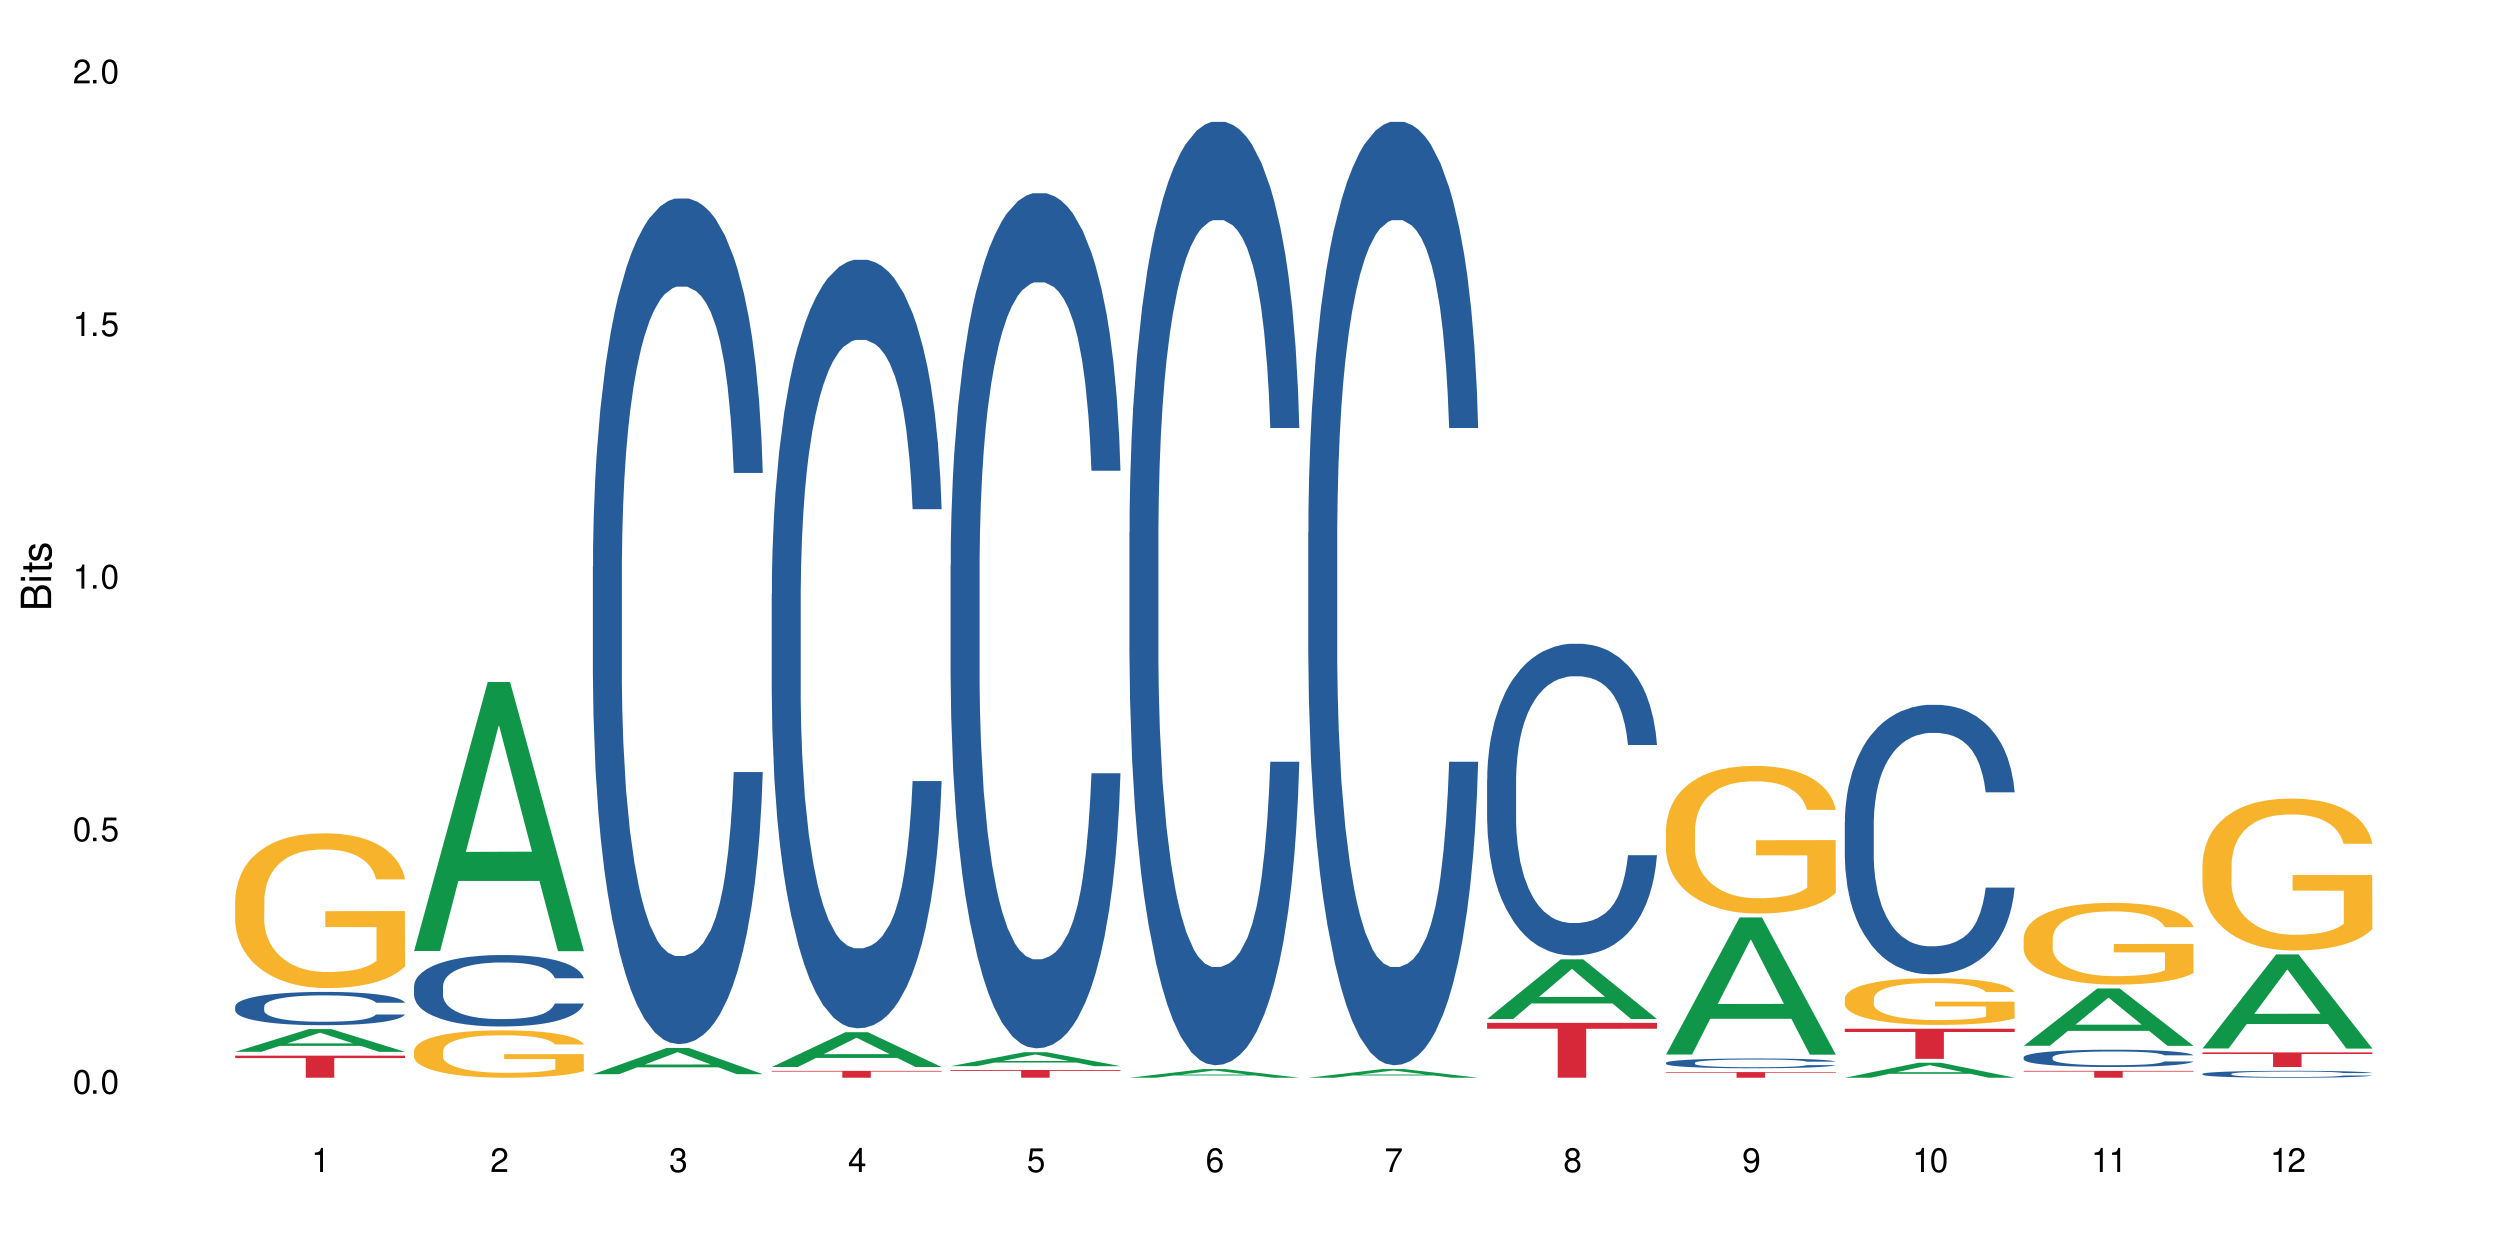 <?xml version="1.0" encoding="UTF-8"?>
<svg xmlns="http://www.w3.org/2000/svg" xmlns:xlink="http://www.w3.org/1999/xlink" width="720" height="360" viewBox="0 0 720 360">
<defs>
<g>
<g id="glyph-0-0">
</g>
<g id="glyph-0-1">
<path d="M 2.641 -6.938 C 2 -6.938 1.422 -6.656 1.078 -6.172 C 0.641 -5.562 0.406 -4.641 0.406 -3.359 C 0.406 -1.016 1.188 0.219 2.641 0.219 C 4.078 0.219 4.859 -1.016 4.859 -3.297 C 4.859 -4.641 4.656 -5.547 4.203 -6.172 C 3.844 -6.656 3.281 -6.938 2.641 -6.938 Z M 2.641 -6.188 C 3.547 -6.188 4 -5.25 4 -3.375 C 4 -1.406 3.562 -0.484 2.625 -0.484 C 1.734 -0.484 1.281 -1.438 1.281 -3.344 C 1.281 -5.25 1.734 -6.188 2.641 -6.188 Z M 2.641 -6.188 "/>
</g>
<g id="glyph-0-2">
<path d="M 1.828 -1 L 0.828 -1 L 0.828 0 L 1.828 0 Z M 1.828 -1 "/>
</g>
<g id="glyph-0-3">
<path d="M 4.562 -6.797 L 1.062 -6.797 L 0.547 -3.094 L 1.328 -3.094 C 1.719 -3.562 2.047 -3.734 2.578 -3.734 C 3.484 -3.734 4.062 -3.109 4.062 -2.094 C 4.062 -1.125 3.484 -0.531 2.578 -0.531 C 1.828 -0.531 1.375 -0.906 1.188 -1.672 L 0.328 -1.672 C 0.453 -1.109 0.547 -0.844 0.75 -0.594 C 1.125 -0.078 1.828 0.219 2.594 0.219 C 3.969 0.219 4.922 -0.781 4.922 -2.219 C 4.922 -3.562 4.031 -4.484 2.719 -4.484 C 2.25 -4.484 1.859 -4.359 1.469 -4.062 L 1.734 -5.969 L 4.562 -5.969 Z M 4.562 -6.797 "/>
</g>
<g id="glyph-0-4">
<path d="M 2.484 -4.938 L 2.484 0 L 3.328 0 L 3.328 -6.938 L 2.766 -6.938 C 2.469 -5.875 2.281 -5.734 0.984 -5.562 L 0.984 -4.938 Z M 2.484 -4.938 "/>
</g>
<g id="glyph-0-5">
<path d="M 4.859 -0.828 L 1.281 -0.828 C 1.359 -1.406 1.672 -1.781 2.5 -2.281 L 3.469 -2.828 C 4.406 -3.344 4.906 -4.062 4.906 -4.906 C 4.906 -5.484 4.672 -6.031 4.266 -6.406 C 3.859 -6.766 3.375 -6.938 2.719 -6.938 C 1.859 -6.938 1.219 -6.625 0.844 -6.031 C 0.609 -5.672 0.5 -5.234 0.484 -4.531 L 1.328 -4.531 C 1.359 -5.016 1.406 -5.281 1.531 -5.516 C 1.75 -5.938 2.188 -6.203 2.703 -6.203 C 3.469 -6.203 4.031 -5.641 4.031 -4.891 C 4.031 -4.344 3.719 -3.859 3.125 -3.516 L 2.234 -3 C 0.812 -2.172 0.406 -1.531 0.328 -0.016 L 4.859 -0.016 Z M 4.859 -0.828 "/>
</g>
<g id="glyph-0-6">
<path d="M 2.125 -3.188 L 2.578 -3.188 C 3.5 -3.188 3.984 -2.766 3.984 -1.922 C 3.984 -1.062 3.469 -0.531 2.594 -0.531 C 1.656 -0.531 1.203 -1 1.156 -2.016 L 0.312 -2.016 C 0.344 -1.453 0.438 -1.094 0.609 -0.781 C 0.953 -0.109 1.625 0.219 2.547 0.219 C 3.953 0.219 4.859 -0.625 4.859 -1.938 C 4.859 -2.828 4.516 -3.297 3.703 -3.594 C 4.344 -3.844 4.656 -4.328 4.656 -5.031 C 4.656 -6.219 3.875 -6.938 2.578 -6.938 C 1.203 -6.938 0.484 -6.172 0.453 -4.703 L 1.297 -4.703 C 1.312 -5.125 1.344 -5.359 1.453 -5.578 C 1.641 -5.969 2.062 -6.203 2.594 -6.203 C 3.344 -6.203 3.797 -5.75 3.797 -5 C 3.797 -4.516 3.609 -4.219 3.25 -4.047 C 3.016 -3.953 2.703 -3.922 2.125 -3.906 Z M 2.125 -3.188 "/>
</g>
<g id="glyph-0-7">
<path d="M 3.141 -1.672 L 3.141 0 L 3.984 0 L 3.984 -1.672 L 4.984 -1.672 L 4.984 -2.438 L 3.984 -2.438 L 3.984 -6.938 L 3.359 -6.938 L 0.266 -2.578 L 0.266 -1.672 Z M 3.141 -2.438 L 1 -2.438 L 3.141 -5.5 Z M 3.141 -2.438 "/>
</g>
<g id="glyph-0-8">
<path d="M 4.781 -5.125 C 4.609 -6.266 3.891 -6.938 2.844 -6.938 C 2.094 -6.938 1.422 -6.578 1.031 -5.953 C 0.594 -5.266 0.406 -4.422 0.406 -3.172 C 0.406 -2 0.578 -1.25 0.984 -0.641 C 1.359 -0.078 1.953 0.219 2.703 0.219 C 3.984 0.219 4.922 -0.75 4.922 -2.094 C 4.922 -3.375 4.062 -4.281 2.844 -4.281 C 2.172 -4.281 1.641 -4.031 1.281 -3.516 C 1.281 -5.234 1.828 -6.188 2.797 -6.188 C 3.391 -6.188 3.797 -5.797 3.938 -5.125 Z M 2.734 -3.531 C 3.547 -3.531 4.062 -2.953 4.062 -2.031 C 4.062 -1.156 3.484 -0.531 2.703 -0.531 C 1.922 -0.531 1.328 -1.188 1.328 -2.078 C 1.328 -2.938 1.906 -3.531 2.734 -3.531 Z M 2.734 -3.531 "/>
</g>
<g id="glyph-0-9">
<path d="M 4.984 -6.797 L 0.438 -6.797 L 0.438 -5.969 L 4.109 -5.969 C 2.5 -3.656 1.828 -2.234 1.328 0 L 2.219 0 C 2.594 -2.172 3.453 -4.047 4.984 -6.094 Z M 4.984 -6.797 "/>
</g>
<g id="glyph-0-10">
<path d="M 3.75 -3.656 C 4.469 -4.094 4.688 -4.438 4.688 -5.078 C 4.688 -6.172 3.844 -6.938 2.641 -6.938 C 1.438 -6.938 0.594 -6.172 0.594 -5.094 C 0.594 -4.438 0.812 -4.094 1.516 -3.656 C 0.734 -3.266 0.359 -2.703 0.359 -1.922 C 0.359 -0.656 1.281 0.219 2.641 0.219 C 3.984 0.219 4.922 -0.656 4.922 -1.922 C 4.922 -2.703 4.531 -3.266 3.75 -3.656 Z M 2.641 -6.188 C 3.359 -6.188 3.812 -5.75 3.812 -5.062 C 3.812 -4.406 3.344 -3.984 2.641 -3.984 C 1.922 -3.984 1.453 -4.406 1.453 -5.078 C 1.453 -5.75 1.922 -6.188 2.641 -6.188 Z M 2.641 -3.266 C 3.484 -3.266 4.062 -2.719 4.062 -1.906 C 4.062 -1.078 3.484 -0.531 2.625 -0.531 C 1.797 -0.531 1.219 -1.094 1.219 -1.906 C 1.219 -2.719 1.781 -3.266 2.641 -3.266 Z M 2.641 -3.266 "/>
</g>
<g id="glyph-0-11">
<path d="M 0.516 -1.578 C 0.672 -0.453 1.406 0.219 2.438 0.219 C 3.188 0.219 3.859 -0.141 4.266 -0.766 C 4.688 -1.453 4.891 -2.297 4.891 -3.547 C 4.891 -4.719 4.703 -5.453 4.312 -6.078 C 3.938 -6.641 3.344 -6.938 2.594 -6.938 C 1.297 -6.938 0.359 -5.969 0.359 -4.625 C 0.359 -3.344 1.234 -2.453 2.453 -2.453 C 3.094 -2.453 3.578 -2.672 4.016 -3.203 C 4 -1.484 3.469 -0.531 2.5 -0.531 C 1.906 -0.531 1.484 -0.906 1.359 -1.578 Z M 2.578 -6.203 C 3.375 -6.203 3.969 -5.531 3.969 -4.641 C 3.969 -3.797 3.391 -3.188 2.547 -3.188 C 1.734 -3.188 1.234 -3.766 1.234 -4.688 C 1.234 -5.562 1.797 -6.203 2.578 -6.203 Z M 2.578 -6.203 "/>
</g>
<g id="glyph-1-0">
</g>
<g id="glyph-1-1">
<path d="M 0 -0.953 L 0 -4.891 C 0 -5.719 -0.234 -6.344 -0.734 -6.797 C -1.188 -7.234 -1.812 -7.469 -2.5 -7.469 C -3.547 -7.469 -4.188 -7 -4.625 -5.875 C -4.984 -6.688 -5.625 -7.094 -6.531 -7.094 C -7.172 -7.094 -7.734 -6.859 -8.141 -6.391 C -8.562 -5.922 -8.75 -5.344 -8.75 -4.5 L -8.75 -0.953 Z M -4.984 -2.062 L -7.766 -2.062 L -7.766 -4.219 C -7.766 -4.844 -7.688 -5.203 -7.453 -5.5 C -7.219 -5.812 -6.859 -5.969 -6.375 -5.969 C -5.891 -5.969 -5.531 -5.812 -5.297 -5.5 C -5.062 -5.203 -4.984 -4.844 -4.984 -4.219 Z M -0.984 -2.062 L -4 -2.062 L -4 -4.781 C -4 -5.766 -3.438 -6.359 -2.484 -6.359 C -1.547 -6.359 -0.984 -5.766 -0.984 -4.781 Z M -0.984 -2.062 "/>
</g>
<g id="glyph-1-2">
<path d="M -6.281 -1.797 L -6.281 -0.797 L 0 -0.797 L 0 -1.797 Z M -8.75 -1.797 L -8.75 -0.797 L -7.484 -0.797 L -7.484 -1.797 Z M -8.75 -1.797 "/>
</g>
<g id="glyph-1-3">
<path d="M -6.281 -3.047 L -6.281 -2.016 L -8.016 -2.016 L -8.016 -1.016 L -6.281 -1.016 L -6.281 -0.172 L -5.469 -0.172 L -5.469 -1.016 L -0.719 -1.016 C -0.078 -1.016 0.281 -1.453 0.281 -2.234 C 0.281 -2.5 0.25 -2.719 0.188 -3.047 L -0.641 -3.047 C -0.609 -2.906 -0.594 -2.766 -0.594 -2.562 C -0.594 -2.141 -0.719 -2.016 -1.156 -2.016 L -5.469 -2.016 L -5.469 -3.047 Z M -6.281 -3.047 "/>
</g>
<g id="glyph-1-4">
<path d="M -4.531 -5.25 C -5.766 -5.25 -6.469 -4.422 -6.469 -2.969 C -6.469 -1.516 -5.719 -0.562 -4.547 -0.562 C -3.562 -0.562 -3.094 -1.062 -2.734 -2.562 L -2.516 -3.484 C -2.344 -4.188 -2.094 -4.469 -1.641 -4.469 C -1.047 -4.469 -0.641 -3.875 -0.641 -3 C -0.641 -2.453 -0.797 -2 -1.062 -1.75 C -1.25 -1.594 -1.422 -1.531 -1.875 -1.469 L -1.875 -0.406 C -0.422 -0.453 0.281 -1.266 0.281 -2.922 C 0.281 -4.5 -0.5 -5.516 -1.719 -5.516 C -2.656 -5.516 -3.172 -4.984 -3.469 -3.734 L -3.703 -2.766 C -3.891 -1.953 -4.156 -1.609 -4.594 -1.609 C -5.188 -1.609 -5.547 -2.125 -5.547 -2.938 C -5.547 -3.75 -5.203 -4.172 -4.531 -4.203 Z M -4.531 -5.25 "/>
</g>
</g>
</defs>
<rect x="-72" y="-36" width="864" height="432" fill="rgb(100%, 100%, 100%)" fill-opacity="1"/>
<path fill-rule="nonzero" fill="rgb(6.275%, 58.824%, 28.235%)" fill-opacity="1" d="M 67.73 302.926 L 67.785 302.918 L 88.957 296.363 L 95.387 296.363 L 116.664 302.934 L 109.188 302.934 L 103.855 301.219 L 80.488 301.219 L 75.258 302.926 L 67.73 302.926 L 82.734 300.508 L 101.711 300.5 L 92.25 297.438 L 92.145 297.43 L 92.039 297.449 L 82.684 300.5 L 82.734 300.508 Z M 67.73 302.926 "/>
<path fill-rule="nonzero" fill="rgb(14.51%, 36.078%, 60%)" fill-opacity="1" d="M 67.73 289.844 L 67.789 289.836 L 67.789 289.625 L 67.969 289.293 L 68.387 288.875 L 68.805 288.586 L 69.879 288.066 L 71.371 287.57 L 72.922 287.184 L 74.055 286.957 L 75.07 286.781 L 77.398 286.457 L 78.891 286.289 L 80.5 286.141 L 82.469 285.992 L 83.902 285.906 L 87.125 285.766 L 89.512 285.703 L 91.363 285.676 L 95.359 285.676 L 97.746 285.711 L 99.477 285.754 L 101.387 285.824 L 102.996 285.906 L 105.801 286.098 L 108.309 286.344 L 109.441 286.484 L 111.234 286.754 L 112.605 287.016 L 113.559 287.246 L 114.633 287.57 L 115.59 287.961 L 116.305 288.41 L 116.664 288.785 L 108.309 288.785 L 107.891 288.434 L 107.414 288.164 L 106.52 287.805 L 105.625 287.551 L 104.371 287.297 L 103.238 287.129 L 101.684 286.965 L 100.312 286.859 L 98.879 286.781 L 97.508 286.727 L 94.883 286.676 L 91.84 286.676 L 90.707 286.691 L 88.379 286.762 L 87.125 286.824 L 85.336 286.945 L 84.082 287.059 L 82.59 287.234 L 81.574 287.383 L 80.32 287.613 L 79.426 287.812 L 78.414 288.102 L 77.816 288.32 L 77.277 288.566 L 76.801 288.855 L 76.441 289.164 L 76.203 289.488 L 76.086 289.801 L 76.086 291.16 L 76.203 291.473 L 76.504 291.844 L 77.277 292.375 L 78.414 292.84 L 79.727 293.207 L 80.977 293.473 L 81.695 293.594 L 82.648 293.734 L 84.141 293.91 L 86.289 294.086 L 87.543 294.152 L 89.453 294.223 L 91.422 294.258 L 94.047 294.258 L 96.375 294.223 L 97.926 294.18 L 99.535 294.109 L 101.746 293.961 L 103.117 293.82 L 104.312 293.656 L 105.207 293.488 L 105.801 293.348 L 106.699 293.078 L 107.414 292.777 L 107.949 292.473 L 108.309 292.176 L 116.664 292.176 L 116.305 292.523 L 115.77 292.867 L 115.23 293.121 L 114.395 293.426 L 113.441 293.699 L 112.066 294.004 L 110.934 294.207 L 109.441 294.426 L 108.07 294.594 L 106.578 294.742 L 104.371 294.918 L 102.938 295.004 L 101.387 295.082 L 99.535 295.152 L 97.211 295.215 L 94.703 295.25 L 92.375 295.258 L 89.871 295.238 L 88.02 295.207 L 85.574 295.125 L 82.531 294.969 L 80.32 294.801 L 78.59 294.637 L 77.102 294.461 L 75.43 294.223 L 73.281 293.84 L 71.969 293.543 L 71.074 293.297 L 70.059 292.953 L 69.344 292.648 L 68.508 292.156 L 67.91 291.535 L 67.73 291.055 Z M 67.73 289.844 "/>
<path fill-rule="nonzero" fill="rgb(96.863%, 70.196%, 16.863%)" fill-opacity="1" d="M 67.73 259.086 L 67.789 259.043 L 67.789 258.23 L 68.031 256.398 L 68.625 253.875 L 69.402 251.797 L 70.238 250.168 L 70.773 249.312 L 71.668 248.094 L 72.445 247.195 L 74.414 245.363 L 76.922 243.656 L 78.293 242.922 L 79.844 242.23 L 82.051 241.457 L 83.066 241.172 L 86.172 240.52 L 89.691 240.113 L 93.57 239.992 L 95.359 240.031 L 97.805 240.195 L 101.148 240.641 L 103.059 241.051 L 104.551 241.457 L 106.102 241.984 L 108.012 242.801 L 109.801 243.777 L 111.234 244.754 L 112.664 245.977 L 113.859 247.277 L 114.871 248.703 L 115.77 250.414 L 116.305 251.84 L 116.664 253.262 L 108.367 253.262 L 107.891 251.84 L 107.355 250.738 L 106.461 249.395 L 105.562 248.418 L 104.668 247.645 L 102.996 246.586 L 101.566 245.934 L 99.777 245.363 L 98.047 245 L 96.074 244.754 L 94.883 244.672 L 91.719 244.672 L 88.855 244.957 L 87.184 245.285 L 85.992 245.609 L 84.32 246.219 L 83.305 246.707 L 82.707 247.035 L 80.918 248.297 L 79.727 249.438 L 79.07 250.211 L 78.234 251.43 L 77.637 252.531 L 76.98 254.16 L 76.621 255.379 L 76.145 258.148 L 76.086 265.477 L 76.266 267.023 L 76.621 268.691 L 77.102 270.16 L 77.816 271.707 L 78.531 272.887 L 79.785 274.473 L 80.859 275.531 L 81.695 276.227 L 83.305 277.324 L 83.961 277.691 L 85.512 278.422 L 87.125 278.992 L 89.094 279.48 L 90.586 279.727 L 92.973 279.93 L 96.016 279.93 L 99.598 279.688 L 101.863 279.359 L 103.414 279.035 L 104.43 278.75 L 105.684 278.301 L 106.578 277.895 L 107.414 277.445 L 108.43 276.754 L 108.43 267.023 L 93.688 266.984 L 93.688 262.422 L 116.602 262.383 L 116.664 278.301 L 115.41 279.402 L 113.859 280.461 L 112.367 281.273 L 110.816 281.965 L 108.605 282.738 L 106.816 283.227 L 104.07 283.797 L 101.566 284.164 L 98.941 284.41 L 96.613 284.531 L 93.867 284.57 L 91.422 284.488 L 88.797 284.246 L 86.707 283.918 L 84.797 283.512 L 82.887 282.984 L 80.5 282.129 L 78.949 281.438 L 77.34 280.582 L 75.727 279.562 L 74.297 278.465 L 73.34 277.609 L 72.387 276.633 L 71.371 275.41 L 70.418 274.027 L 69.699 272.766 L 69.043 271.34 L 68.566 269.996 L 68.09 268.164 L 67.852 266.699 L 67.73 265.438 Z M 67.73 259.086 "/>
<path fill-rule="nonzero" fill="rgb(83.922%, 15.686%, 22.353%)" fill-opacity="1" d="M 67.73 304.039 L 116.664 304.039 L 116.664 304.719 L 96.27 304.723 L 96.27 310.391 L 88.066 310.391 L 88.066 304.73 L 87.945 304.719 L 67.73 304.719 Z M 67.73 304.039 "/>
<path fill-rule="nonzero" fill="rgb(6.275%, 58.824%, 28.235%)" fill-opacity="1" d="M 119.238 273.883 L 119.289 273.809 L 140.465 196.422 L 146.895 196.422 L 168.172 273.953 L 160.695 273.953 L 155.363 253.715 L 131.996 253.715 L 126.766 273.883 L 119.238 273.883 L 134.242 245.344 L 153.219 245.27 L 143.758 209.09 L 143.652 209.016 L 143.547 209.234 L 134.191 245.27 L 134.242 245.344 Z M 119.238 273.883 "/>
<path fill-rule="nonzero" fill="rgb(14.51%, 36.078%, 60%)" fill-opacity="1" d="M 119.238 284.012 L 119.297 283.992 L 119.297 283.539 L 119.477 282.824 L 119.895 281.922 L 120.312 281.305 L 121.387 280.195 L 122.879 279.121 L 124.43 278.293 L 125.562 277.805 L 126.578 277.43 L 128.906 276.734 L 130.398 276.375 L 132.008 276.055 L 133.977 275.738 L 135.41 275.551 L 138.633 275.25 L 141.02 275.117 L 142.871 275.059 L 146.867 275.059 L 149.254 275.137 L 150.984 275.23 L 152.895 275.379 L 154.504 275.551 L 157.309 275.961 L 159.816 276.488 L 160.949 276.789 L 162.742 277.371 L 164.113 277.938 L 165.066 278.426 L 166.141 279.121 L 167.098 279.969 L 167.812 280.926 L 168.172 281.734 L 159.816 281.734 L 159.398 280.984 L 158.922 280.398 L 158.027 279.629 L 157.133 279.086 L 155.879 278.539 L 154.746 278.18 L 153.191 277.824 L 151.82 277.598 L 150.387 277.43 L 149.016 277.316 L 146.391 277.203 L 143.348 277.203 L 142.211 277.242 L 139.887 277.391 L 138.633 277.523 L 136.844 277.785 L 135.59 278.031 L 134.098 278.406 L 133.082 278.727 L 131.828 279.215 L 130.934 279.648 L 129.922 280.27 L 129.324 280.738 L 128.785 281.266 L 128.309 281.887 L 127.949 282.543 L 127.711 283.238 L 127.594 283.918 L 127.594 286.832 L 127.711 287.508 L 128.012 288.297 L 128.785 289.445 L 129.922 290.441 L 131.234 291.23 L 132.484 291.797 L 133.203 292.059 L 134.156 292.359 L 135.648 292.734 L 137.797 293.113 L 139.051 293.262 L 140.961 293.414 L 142.93 293.488 L 145.555 293.488 L 147.883 293.414 L 149.434 293.32 L 151.043 293.168 L 153.254 292.848 L 154.625 292.547 L 155.816 292.191 L 156.715 291.832 L 157.309 291.531 L 158.207 290.949 L 158.922 290.309 L 159.457 289.652 L 159.816 289.012 L 168.172 289.012 L 167.812 289.766 L 167.277 290.5 L 166.738 291.043 L 165.902 291.703 L 164.949 292.285 L 163.574 292.941 L 162.441 293.375 L 160.949 293.844 L 159.578 294.203 L 158.086 294.523 L 155.879 294.898 L 154.445 295.086 L 152.895 295.254 L 151.043 295.406 L 148.719 295.539 L 146.211 295.613 L 143.883 295.633 L 141.379 295.594 L 139.527 295.52 L 137.082 295.352 L 134.039 295.012 L 131.828 294.652 L 130.098 294.297 L 128.605 293.922 L 126.938 293.414 L 124.789 292.586 L 123.477 291.945 L 122.582 291.418 L 121.566 290.688 L 120.852 290.027 L 120.016 288.977 L 119.418 287.641 L 119.238 286.605 Z M 119.238 284.012 "/>
<path fill-rule="nonzero" fill="rgb(96.863%, 70.196%, 16.863%)" fill-opacity="1" d="M 119.238 302.586 L 119.297 302.574 L 119.297 302.324 L 119.535 301.762 L 120.133 300.988 L 120.91 300.352 L 121.746 299.855 L 122.281 299.594 L 123.176 299.219 L 123.953 298.945 L 125.922 298.383 L 128.43 297.859 L 129.801 297.637 L 131.352 297.422 L 133.559 297.188 L 134.574 297.098 L 137.676 296.898 L 141.199 296.773 L 145.078 296.738 L 146.867 296.75 L 149.312 296.801 L 152.656 296.938 L 154.566 297.062 L 156.059 297.188 L 157.609 297.348 L 159.52 297.598 L 161.309 297.898 L 162.742 298.195 L 164.172 298.57 L 165.367 298.969 L 166.379 299.406 L 167.277 299.93 L 167.812 300.367 L 168.172 300.801 L 159.875 300.801 L 159.398 300.367 L 158.863 300.027 L 157.965 299.617 L 157.07 299.32 L 156.176 299.082 L 154.504 298.758 L 153.074 298.559 L 151.281 298.383 L 149.551 298.27 L 147.582 298.195 L 146.391 298.172 L 143.227 298.172 L 140.363 298.258 L 138.691 298.359 L 137.5 298.457 L 135.828 298.645 L 134.812 298.793 L 134.215 298.895 L 132.426 299.281 L 131.234 299.629 L 130.578 299.867 L 129.742 300.242 L 129.145 300.578 L 128.488 301.078 L 128.129 301.449 L 127.652 302.297 L 127.594 304.543 L 127.773 305.016 L 128.129 305.527 L 128.605 305.977 L 129.324 306.449 L 130.039 306.812 L 131.293 307.297 L 132.367 307.621 L 133.203 307.836 L 134.812 308.172 L 135.469 308.285 L 137.02 308.508 L 138.633 308.684 L 140.602 308.832 L 142.094 308.906 L 144.48 308.969 L 147.523 308.969 L 151.105 308.895 L 153.371 308.793 L 154.922 308.695 L 155.938 308.609 L 157.191 308.469 L 158.086 308.348 L 158.922 308.207 L 159.938 307.996 L 159.938 305.016 L 145.195 305.004 L 145.195 303.609 L 168.109 303.594 L 168.172 308.469 L 166.918 308.809 L 165.367 309.133 L 163.875 309.379 L 162.324 309.594 L 160.113 309.828 L 158.324 309.98 L 155.578 310.152 L 153.074 310.266 L 150.449 310.34 L 148.121 310.379 L 145.375 310.391 L 142.93 310.367 L 140.305 310.289 L 138.215 310.191 L 136.305 310.066 L 134.395 309.906 L 132.008 309.645 L 130.457 309.43 L 128.848 309.168 L 127.234 308.855 L 125.801 308.52 L 124.848 308.258 L 123.895 307.961 L 122.879 307.586 L 121.926 307.16 L 121.207 306.773 L 120.551 306.34 L 120.074 305.926 L 119.598 305.367 L 119.359 304.918 L 119.238 304.531 Z M 119.238 302.586 "/>
<path fill-rule="nonzero" fill="rgb(6.275%, 58.824%, 28.235%)" fill-opacity="1" d="M 170.746 309.363 L 170.797 309.355 L 191.973 301.812 L 198.402 301.812 L 219.68 309.371 L 212.203 309.371 L 206.871 307.398 L 183.504 307.398 L 178.273 309.363 L 170.746 309.363 L 185.75 306.582 L 204.727 306.574 L 195.266 303.047 L 195.16 303.039 L 195.055 303.062 L 185.699 306.574 L 185.75 306.582 Z M 170.746 309.363 "/>
<path fill-rule="nonzero" fill="rgb(14.51%, 36.078%, 60%)" fill-opacity="1" d="M 170.746 163.133 L 170.805 162.91 L 170.805 157.57 L 170.984 149.109 L 171.402 138.426 L 171.82 131.078 L 172.895 117.945 L 174.387 105.254 L 175.938 95.461 L 177.07 89.672 L 178.086 85.219 L 180.414 76.984 L 181.906 72.754 L 183.516 68.969 L 185.484 65.188 L 186.918 62.961 L 190.141 59.398 L 192.527 57.84 L 194.375 57.172 L 198.375 57.172 L 200.762 58.062 L 202.492 59.176 L 204.402 60.957 L 206.012 62.961 L 208.816 67.855 L 211.324 74.09 L 212.457 77.652 L 214.25 84.551 L 215.621 91.23 L 216.574 97.02 L 217.648 105.254 L 218.605 115.273 L 219.32 126.625 L 219.68 136.199 L 211.324 136.199 L 210.906 127.293 L 210.43 120.395 L 209.535 111.266 L 208.641 104.809 L 207.387 98.355 L 206.25 94.125 L 204.699 89.895 L 203.328 87.223 L 201.895 85.219 L 200.523 83.887 L 197.898 82.551 L 194.855 82.551 L 193.719 82.996 L 191.395 84.773 L 190.141 86.332 L 188.352 89.449 L 187.098 92.344 L 185.605 96.797 L 184.59 100.582 L 183.336 106.367 L 182.441 111.488 L 181.426 118.836 L 180.832 124.398 L 180.293 130.633 L 179.816 137.98 L 179.457 145.77 L 179.219 154.008 L 179.102 162.02 L 179.102 196.527 L 179.219 204.539 L 179.52 213.891 L 180.293 227.469 L 181.426 239.266 L 182.742 248.617 L 183.992 255.293 L 184.711 258.41 L 185.664 261.973 L 187.156 266.426 L 189.305 270.879 L 190.559 272.656 L 192.469 274.438 L 194.438 275.328 L 197.062 275.328 L 199.391 274.438 L 200.941 273.324 L 202.551 271.547 L 204.762 267.762 L 206.133 264.199 L 207.324 259.969 L 208.223 255.738 L 208.816 252.18 L 209.711 245.277 L 210.43 237.707 L 210.965 229.918 L 211.324 222.348 L 219.68 222.348 L 219.32 231.254 L 218.785 239.934 L 218.246 246.391 L 217.41 254.18 L 216.457 261.082 L 215.082 268.875 L 213.949 273.992 L 212.457 279.559 L 211.086 283.789 L 209.594 287.574 L 207.387 292.023 L 205.953 294.25 L 204.402 296.254 L 202.551 298.035 L 200.227 299.594 L 197.719 300.484 L 195.391 300.707 L 192.887 300.262 L 191.035 299.371 L 188.59 297.367 L 185.547 293.359 L 183.336 289.133 L 181.605 284.902 L 180.113 280.449 L 178.445 274.438 L 176.297 264.645 L 174.984 257.074 L 174.086 250.844 L 173.074 242.16 L 172.355 234.371 L 171.523 221.902 L 170.926 206.098 L 170.746 193.855 Z M 170.746 163.133 "/>
<path fill-rule="nonzero" fill="rgb(6.275%, 58.824%, 28.235%)" fill-opacity="1" d="M 222.254 307.297 L 222.305 307.289 L 243.48 297.27 L 249.91 297.27 L 271.188 307.309 L 263.711 307.309 L 258.379 304.688 L 235.008 304.688 L 229.781 307.297 L 222.254 307.297 L 237.258 303.602 L 256.234 303.594 L 246.773 298.906 L 246.668 298.898 L 246.562 298.926 L 237.207 303.594 L 237.258 303.602 Z M 222.254 307.297 "/>
<path fill-rule="nonzero" fill="rgb(14.51%, 36.078%, 60%)" fill-opacity="1" d="M 222.254 171.133 L 222.312 170.93 L 222.312 166.074 L 222.492 158.387 L 222.91 148.676 L 223.328 141.996 L 224.402 130.062 L 225.895 118.527 L 227.445 109.629 L 228.578 104.367 L 229.594 100.32 L 231.922 92.836 L 233.414 88.992 L 235.023 85.551 L 236.992 82.113 L 238.426 80.09 L 241.648 76.852 L 244.035 75.438 L 245.883 74.828 L 249.883 74.828 L 252.27 75.637 L 254 76.648 L 255.91 78.27 L 257.52 80.09 L 260.324 84.539 L 262.832 90.207 L 263.965 93.441 L 265.754 99.715 L 267.129 105.785 L 268.082 111.043 L 269.156 118.527 L 270.113 127.633 L 270.828 137.953 L 271.188 146.652 L 262.832 146.652 L 262.414 138.559 L 261.938 132.285 L 261.043 123.992 L 260.145 118.125 L 258.895 112.258 L 257.758 108.414 L 256.207 104.57 L 254.836 102.141 L 253.402 100.32 L 252.031 99.105 L 249.406 97.895 L 246.363 97.895 L 245.227 98.297 L 242.902 99.918 L 241.648 101.332 L 239.855 104.164 L 238.605 106.797 L 237.113 110.84 L 236.098 114.281 L 234.844 119.539 L 233.949 124.195 L 232.934 130.871 L 232.34 135.93 L 231.801 141.594 L 231.324 148.27 L 230.965 155.352 L 230.727 162.836 L 230.609 170.121 L 230.609 201.48 L 230.727 208.762 L 231.027 217.258 L 231.801 229.602 L 232.934 240.324 L 234.25 248.82 L 235.5 254.891 L 236.219 257.723 L 237.172 260.961 L 238.664 265.004 L 240.812 269.051 L 242.066 270.672 L 243.977 272.289 L 245.945 273.098 L 248.57 273.098 L 250.898 272.289 L 252.449 271.277 L 254.059 269.66 L 256.266 266.219 L 257.641 262.984 L 258.832 259.137 L 259.73 255.293 L 260.324 252.059 L 261.219 245.785 L 261.938 238.906 L 262.473 231.824 L 262.832 224.945 L 271.188 224.945 L 270.828 233.039 L 270.289 240.93 L 269.754 246.797 L 268.918 253.879 L 267.965 260.148 L 266.59 267.23 L 265.457 271.883 L 263.965 276.941 L 262.594 280.785 L 261.102 284.227 L 258.895 288.273 L 257.461 290.297 L 255.91 292.117 L 254.059 293.734 L 251.73 295.152 L 249.227 295.961 L 246.898 296.164 L 244.391 295.758 L 242.543 294.949 L 240.098 293.129 L 237.051 289.484 L 234.844 285.641 L 233.113 281.797 L 231.621 277.75 L 229.953 272.289 L 227.805 263.387 L 226.492 256.508 L 225.594 250.844 L 224.582 242.953 L 223.863 235.871 L 223.031 224.543 L 222.434 210.18 L 222.254 199.051 Z M 222.254 171.133 "/>
<path fill-rule="nonzero" fill="rgb(83.922%, 15.686%, 22.353%)" fill-opacity="1" d="M 222.254 308.414 L 271.188 308.414 L 271.188 308.625 L 250.793 308.629 L 250.793 310.391 L 242.586 310.391 L 242.586 308.629 L 242.469 308.625 L 222.254 308.625 Z M 222.254 308.414 "/>
<path fill-rule="nonzero" fill="rgb(6.275%, 58.824%, 28.235%)" fill-opacity="1" d="M 273.762 307.055 L 273.812 307.051 L 294.984 303.035 L 301.418 303.035 L 322.695 307.059 L 315.219 307.059 L 309.887 306.008 L 286.516 306.008 L 281.289 307.055 L 273.762 307.055 L 288.766 305.574 L 307.742 305.57 L 298.281 303.695 L 298.176 303.691 L 298.07 303.703 L 288.711 305.57 L 288.766 305.574 Z M 273.762 307.055 "/>
<path fill-rule="nonzero" fill="rgb(14.51%, 36.078%, 60%)" fill-opacity="1" d="M 273.762 162.816 L 273.82 162.59 L 273.82 157.188 L 274 148.633 L 274.418 137.828 L 274.836 130.398 L 275.91 117.117 L 277.402 104.289 L 278.953 94.383 L 280.086 88.531 L 281.102 84.027 L 283.43 75.699 L 284.922 71.422 L 286.531 67.594 L 288.5 63.77 L 289.934 61.516 L 293.156 57.914 L 295.543 56.34 L 297.391 55.664 L 301.391 55.664 L 303.777 56.566 L 305.508 57.691 L 307.418 59.492 L 309.027 61.516 L 311.832 66.469 L 314.34 72.773 L 315.473 76.375 L 317.262 83.352 L 318.637 90.105 L 319.59 95.957 L 320.664 104.289 L 321.621 114.418 L 322.336 125.898 L 322.695 135.578 L 314.34 135.578 L 313.922 126.574 L 313.445 119.594 L 312.551 110.367 L 311.652 103.836 L 310.402 97.309 L 309.266 93.031 L 307.715 88.754 L 306.344 86.055 L 304.91 84.027 L 303.539 82.676 L 300.914 81.328 L 297.871 81.328 L 296.734 81.777 L 294.41 83.578 L 293.156 85.152 L 291.363 88.305 L 290.113 91.23 L 288.621 95.734 L 287.605 99.559 L 286.352 105.414 L 285.457 110.59 L 284.441 118.02 L 283.848 123.648 L 283.309 129.949 L 282.832 137.379 L 282.473 145.258 L 282.234 153.586 L 282.117 161.691 L 282.117 196.582 L 282.234 204.684 L 282.535 214.141 L 283.309 227.871 L 284.441 239.801 L 285.754 249.258 L 287.008 256.008 L 287.727 259.16 L 288.68 262.762 L 290.172 267.266 L 292.32 271.766 L 293.574 273.566 L 295.484 275.367 L 297.453 276.27 L 300.078 276.27 L 302.406 275.367 L 303.957 274.242 L 305.566 272.441 L 307.773 268.617 L 309.148 265.016 L 310.34 260.738 L 311.234 256.461 L 311.832 252.859 L 312.727 245.879 L 313.445 238.227 L 313.98 230.348 L 314.34 222.695 L 322.695 222.695 L 322.336 231.699 L 321.797 240.477 L 321.262 247.004 L 320.426 254.883 L 319.473 261.863 L 318.098 269.742 L 316.965 274.918 L 315.473 280.547 L 314.102 284.824 L 312.609 288.648 L 310.402 293.152 L 308.969 295.402 L 307.418 297.43 L 305.566 299.23 L 303.238 300.805 L 300.734 301.707 L 298.406 301.93 L 295.898 301.48 L 294.051 300.582 L 291.605 298.555 L 288.559 294.504 L 286.352 290.227 L 284.621 285.949 L 283.129 281.445 L 281.461 275.367 L 279.312 265.465 L 278 257.809 L 277.102 251.508 L 276.09 242.727 L 275.371 234.848 L 274.535 222.242 L 273.941 206.262 L 273.762 193.879 Z M 273.762 162.816 "/>
<path fill-rule="nonzero" fill="rgb(83.922%, 15.686%, 22.353%)" fill-opacity="1" d="M 273.762 308.164 L 322.695 308.164 L 322.695 308.402 L 302.301 308.406 L 302.301 310.391 L 294.094 310.391 L 294.094 308.406 L 293.977 308.402 L 273.762 308.402 Z M 273.762 308.164 "/>
<path fill-rule="nonzero" fill="rgb(6.275%, 58.824%, 28.235%)" fill-opacity="1" d="M 325.27 310.387 L 325.32 310.387 L 346.492 307.898 L 352.926 307.898 L 374.199 310.391 L 366.727 310.391 L 361.395 309.742 L 338.023 309.742 L 332.797 310.387 L 325.27 310.387 L 340.273 309.473 L 359.25 309.469 L 349.789 308.305 L 349.684 308.305 L 349.578 308.312 L 340.219 309.469 L 340.273 309.473 Z M 325.27 310.387 "/>
<path fill-rule="nonzero" fill="rgb(14.51%, 36.078%, 60%)" fill-opacity="1" d="M 325.27 153.312 L 325.328 153.066 L 325.328 147.105 L 325.508 137.668 L 325.926 125.746 L 326.344 117.551 L 327.418 102.898 L 328.91 88.742 L 330.461 77.816 L 331.594 71.359 L 332.609 66.391 L 334.938 57.203 L 336.43 52.484 L 338.039 48.262 L 340.008 44.039 L 341.441 41.555 L 344.664 37.582 L 347.051 35.844 L 348.898 35.098 L 352.898 35.098 L 355.285 36.09 L 357.016 37.332 L 358.926 39.32 L 360.535 41.555 L 363.34 47.02 L 365.848 53.973 L 366.98 57.945 L 368.77 65.645 L 370.145 73.098 L 371.098 79.555 L 372.172 88.742 L 373.129 99.918 L 373.844 112.582 L 374.199 123.262 L 365.848 123.262 L 365.43 113.328 L 364.953 105.629 L 364.055 95.449 L 363.16 88.246 L 361.91 81.043 L 360.773 76.324 L 359.223 71.605 L 357.852 68.625 L 356.418 66.391 L 355.047 64.902 L 352.422 63.41 L 349.379 63.41 L 348.242 63.906 L 345.914 65.895 L 344.664 67.633 L 342.871 71.109 L 341.621 74.336 L 340.129 79.305 L 339.113 83.527 L 337.859 89.984 L 336.965 95.695 L 335.949 103.891 L 335.355 110.102 L 334.816 117.055 L 334.34 125.25 L 333.98 133.941 L 333.742 143.133 L 333.625 152.07 L 333.625 190.566 L 333.742 199.508 L 334.039 209.938 L 334.816 225.086 L 335.949 238.25 L 337.262 248.68 L 338.516 256.129 L 339.234 259.605 L 340.188 263.582 L 341.68 268.547 L 343.828 273.516 L 345.082 275.5 L 346.988 277.488 L 348.961 278.48 L 351.586 278.48 L 353.914 277.488 L 355.465 276.246 L 357.074 274.262 L 359.281 270.039 L 360.656 266.066 L 361.848 261.348 L 362.742 256.629 L 363.34 252.652 L 364.234 244.953 L 364.953 236.512 L 365.488 227.82 L 365.848 219.375 L 374.199 219.375 L 373.844 229.309 L 373.305 238.996 L 372.77 246.195 L 371.934 254.891 L 370.98 262.586 L 369.605 271.281 L 368.473 276.992 L 366.98 283.199 L 365.609 287.918 L 364.117 292.141 L 361.91 297.109 L 360.477 299.59 L 358.926 301.828 L 357.074 303.812 L 354.746 305.551 L 352.242 306.547 L 349.914 306.793 L 347.406 306.297 L 345.559 305.305 L 343.109 303.07 L 340.066 298.598 L 337.859 293.879 L 336.129 289.16 L 334.637 284.195 L 332.965 277.488 L 330.82 266.562 L 329.504 258.117 L 328.609 251.164 L 327.598 241.477 L 326.879 232.785 L 326.043 218.879 L 325.449 201.246 L 325.27 187.586 Z M 325.27 153.312 "/>
<path fill-rule="nonzero" fill="rgb(6.275%, 58.824%, 28.235%)" fill-opacity="1" d="M 376.777 310.387 L 376.828 310.387 L 398 307.898 L 404.43 307.898 L 425.707 310.391 L 418.234 310.391 L 412.902 309.742 L 389.531 309.742 L 384.305 310.387 L 376.777 310.387 L 391.781 309.473 L 410.758 309.469 L 401.293 308.305 L 401.191 308.305 L 401.086 308.312 L 391.727 309.469 L 391.781 309.473 Z M 376.777 310.387 "/>
<path fill-rule="nonzero" fill="rgb(14.51%, 36.078%, 60%)" fill-opacity="1" d="M 376.777 153.312 L 376.836 153.066 L 376.836 147.105 L 377.016 137.668 L 377.434 125.746 L 377.852 117.551 L 378.926 102.898 L 380.418 88.742 L 381.969 77.816 L 383.102 71.359 L 384.117 66.391 L 386.445 57.203 L 387.934 52.484 L 389.547 48.262 L 391.516 44.039 L 392.949 41.555 L 396.172 37.582 L 398.559 35.844 L 400.406 35.098 L 404.406 35.098 L 406.793 36.09 L 408.523 37.332 L 410.434 39.32 L 412.043 41.555 L 414.848 47.02 L 417.355 53.973 L 418.488 57.945 L 420.277 65.645 L 421.652 73.098 L 422.605 79.555 L 423.68 88.742 L 424.633 99.918 L 425.352 112.582 L 425.707 123.262 L 417.355 123.262 L 416.938 113.328 L 416.461 105.629 L 415.562 95.449 L 414.668 88.246 L 413.414 81.043 L 412.281 76.324 L 410.73 71.605 L 409.359 68.625 L 407.926 66.391 L 406.555 64.902 L 403.93 63.41 L 400.883 63.41 L 399.75 63.906 L 397.422 65.895 L 396.172 67.633 L 394.379 71.109 L 393.129 74.336 L 391.637 79.305 L 390.621 83.527 L 389.367 89.984 L 388.473 95.695 L 387.457 103.891 L 386.859 110.102 L 386.324 117.055 L 385.848 125.25 L 385.488 133.941 L 385.25 143.133 L 385.129 152.07 L 385.129 190.566 L 385.25 199.508 L 385.547 209.938 L 386.324 225.086 L 387.457 238.25 L 388.77 248.68 L 390.023 256.129 L 390.738 259.605 L 391.695 263.582 L 393.188 268.547 L 395.336 273.516 L 396.59 275.5 L 398.496 277.488 L 400.469 278.48 L 403.094 278.48 L 405.418 277.488 L 406.973 276.246 L 408.582 274.262 L 410.789 270.039 L 412.164 266.066 L 413.355 261.348 L 414.25 256.629 L 414.848 252.652 L 415.742 244.953 L 416.461 236.512 L 416.996 227.82 L 417.355 219.375 L 425.707 219.375 L 425.352 229.309 L 424.812 238.996 L 424.277 246.195 L 423.441 254.891 L 422.484 262.586 L 421.113 271.281 L 419.98 276.992 L 418.488 283.199 L 417.117 287.918 L 415.625 292.141 L 413.414 297.109 L 411.984 299.59 L 410.434 301.828 L 408.582 303.812 L 406.254 305.551 L 403.75 306.547 L 401.422 306.793 L 398.914 306.297 L 397.066 305.305 L 394.617 303.07 L 391.574 298.598 L 389.367 293.879 L 387.637 289.16 L 386.145 284.195 L 384.473 277.488 L 382.324 266.562 L 381.012 258.117 L 380.117 251.164 L 379.105 241.477 L 378.387 232.785 L 377.551 218.879 L 376.957 201.246 L 376.777 187.586 Z M 376.777 153.312 "/>
<path fill-rule="nonzero" fill="rgb(6.275%, 58.824%, 28.235%)" fill-opacity="1" d="M 428.285 293.465 L 428.336 293.449 L 449.508 276.285 L 455.938 276.285 L 477.215 293.48 L 469.742 293.48 L 464.406 288.992 L 441.039 288.992 L 435.812 293.465 L 428.285 293.465 L 443.289 287.137 L 462.266 287.121 L 452.801 279.098 L 452.699 279.078 L 452.594 279.129 L 443.234 287.121 L 443.289 287.137 Z M 428.285 293.465 "/>
<path fill-rule="nonzero" fill="rgb(14.51%, 36.078%, 60%)" fill-opacity="1" d="M 428.285 224.477 L 428.344 224.395 L 428.344 222.426 L 428.523 219.309 L 428.941 215.371 L 429.359 212.664 L 430.434 207.82 L 431.926 203.145 L 433.477 199.535 L 434.609 197.402 L 435.625 195.762 L 437.949 192.727 L 439.441 191.168 L 441.055 189.773 L 443.023 188.379 L 444.457 187.559 L 447.68 186.246 L 450.066 185.668 L 451.914 185.422 L 455.914 185.422 L 458.301 185.75 L 460.031 186.164 L 461.941 186.82 L 463.551 187.559 L 466.355 189.363 L 468.863 191.66 L 469.996 192.973 L 471.785 195.516 L 473.16 197.977 L 474.113 200.109 L 475.188 203.145 L 476.141 206.836 L 476.859 211.023 L 477.215 214.551 L 468.863 214.551 L 468.445 211.27 L 467.969 208.723 L 467.07 205.359 L 466.176 202.98 L 464.922 200.602 L 463.789 199.043 L 462.238 197.484 L 460.867 196.5 L 459.434 195.762 L 458.062 195.27 L 455.434 194.777 L 452.391 194.777 L 451.258 194.941 L 448.93 195.598 L 447.68 196.172 L 445.887 197.32 L 444.633 198.387 L 443.145 200.027 L 442.129 201.422 L 440.875 203.555 L 439.98 205.441 L 438.965 208.148 L 438.367 210.203 L 437.832 212.5 L 437.355 215.207 L 436.996 218.078 L 436.758 221.113 L 436.637 224.066 L 436.637 236.785 L 436.758 239.738 L 437.055 243.184 L 437.832 248.188 L 438.965 252.535 L 440.277 255.984 L 441.531 258.445 L 442.246 259.594 L 443.203 260.906 L 444.695 262.547 L 446.844 264.188 L 448.094 264.844 L 450.004 265.5 L 451.973 265.828 L 454.602 265.828 L 456.926 265.5 L 458.48 265.09 L 460.09 264.434 L 462.297 263.039 L 463.672 261.727 L 464.863 260.168 L 465.758 258.609 L 466.355 257.297 L 467.25 254.754 L 467.969 251.961 L 468.504 249.09 L 468.863 246.301 L 477.215 246.301 L 476.859 249.582 L 476.32 252.781 L 475.785 255.164 L 474.949 258.035 L 473.992 260.578 L 472.621 263.449 L 471.488 265.336 L 469.996 267.387 L 468.625 268.945 L 467.133 270.34 L 464.922 271.98 L 463.492 272.801 L 461.941 273.539 L 460.09 274.195 L 457.762 274.77 L 455.258 275.098 L 452.93 275.18 L 450.422 275.016 L 448.574 274.688 L 446.125 273.949 L 443.082 272.473 L 440.875 270.914 L 439.145 269.355 L 437.652 267.715 L 435.98 265.5 L 433.832 261.891 L 432.52 259.102 L 431.625 256.805 L 430.613 253.602 L 429.895 250.73 L 429.059 246.137 L 428.465 240.312 L 428.285 235.801 Z M 428.285 224.477 "/>
<path fill-rule="nonzero" fill="rgb(83.922%, 15.686%, 22.353%)" fill-opacity="1" d="M 428.285 294.586 L 477.215 294.586 L 477.215 296.277 L 456.824 296.293 L 456.824 310.391 L 448.617 310.391 L 448.617 296.309 L 448.5 296.277 L 428.285 296.277 Z M 428.285 294.586 "/>
<path fill-rule="nonzero" fill="rgb(6.275%, 58.824%, 28.235%)" fill-opacity="1" d="M 479.793 303.703 L 479.844 303.664 L 501.016 264.211 L 507.445 264.211 L 528.723 303.738 L 521.25 303.738 L 515.914 293.422 L 492.547 293.422 L 487.32 303.703 L 479.793 303.703 L 494.797 289.152 L 513.773 289.117 L 504.309 270.668 L 504.207 270.633 L 504.102 270.742 L 494.742 289.117 L 494.797 289.152 Z M 479.793 303.703 "/>
<path fill-rule="nonzero" fill="rgb(14.51%, 36.078%, 60%)" fill-opacity="1" d="M 479.793 306.07 L 479.852 306.066 L 479.852 306.004 L 480.031 305.906 L 480.449 305.785 L 480.867 305.699 L 481.941 305.547 L 483.434 305.402 L 484.984 305.289 L 486.117 305.223 L 487.133 305.168 L 489.457 305.074 L 490.949 305.027 L 492.562 304.98 L 494.531 304.938 L 495.965 304.914 L 499.184 304.871 L 501.574 304.852 L 503.422 304.844 L 507.422 304.844 L 509.809 304.855 L 511.539 304.867 L 513.449 304.891 L 515.059 304.914 L 517.863 304.969 L 520.371 305.039 L 521.504 305.082 L 523.293 305.16 L 524.668 305.238 L 525.621 305.305 L 526.695 305.402 L 527.648 305.516 L 528.367 305.648 L 528.723 305.758 L 520.371 305.758 L 519.953 305.656 L 519.473 305.574 L 518.578 305.469 L 517.684 305.395 L 516.43 305.32 L 515.297 305.273 L 513.746 305.223 L 512.375 305.191 L 510.941 305.168 L 509.57 305.152 L 506.941 305.137 L 503.898 305.137 L 502.766 305.145 L 500.438 305.164 L 499.184 305.184 L 497.395 305.219 L 496.141 305.25 L 494.648 305.305 L 493.637 305.348 L 492.383 305.414 L 491.488 305.473 L 490.473 305.559 L 489.875 305.621 L 489.34 305.695 L 488.863 305.777 L 488.504 305.867 L 488.266 305.965 L 488.145 306.055 L 488.145 306.453 L 488.266 306.547 L 488.562 306.656 L 489.34 306.812 L 490.473 306.949 L 491.785 307.055 L 493.039 307.133 L 493.754 307.168 L 494.711 307.211 L 496.203 307.262 L 498.352 307.312 L 499.602 307.332 L 501.512 307.355 L 503.48 307.363 L 506.109 307.363 L 508.434 307.355 L 509.988 307.34 L 511.598 307.32 L 513.805 307.277 L 515.18 307.234 L 516.371 307.188 L 517.266 307.137 L 517.863 307.098 L 518.758 307.016 L 519.473 306.93 L 520.012 306.84 L 520.371 306.754 L 528.723 306.754 L 528.367 306.855 L 527.828 306.957 L 527.293 307.031 L 526.457 307.121 L 525.5 307.199 L 524.129 307.289 L 522.996 307.348 L 521.504 307.414 L 520.133 307.461 L 518.641 307.508 L 516.43 307.559 L 515 307.582 L 513.449 307.605 L 511.598 307.625 L 509.27 307.645 L 506.766 307.656 L 504.438 307.656 L 501.93 307.652 L 500.082 307.641 L 497.633 307.617 L 494.59 307.574 L 492.383 307.523 L 490.652 307.477 L 489.16 307.422 L 487.488 307.355 L 485.34 307.242 L 484.027 307.152 L 483.133 307.082 L 482.117 306.98 L 481.402 306.891 L 480.566 306.746 L 479.969 306.566 L 479.793 306.422 Z M 479.793 306.07 "/>
<path fill-rule="nonzero" fill="rgb(96.863%, 70.196%, 16.863%)" fill-opacity="1" d="M 479.793 238.789 L 479.852 238.75 L 479.852 237.973 L 480.09 236.227 L 480.688 233.816 L 481.461 231.836 L 482.297 230.281 L 482.836 229.469 L 483.73 228.301 L 484.504 227.445 L 486.477 225.699 L 488.98 224.066 L 490.355 223.367 L 491.906 222.707 L 494.113 221.969 L 495.129 221.699 L 498.23 221.078 L 501.75 220.688 L 505.629 220.57 L 507.422 220.609 L 509.867 220.766 L 513.207 221.191 L 515.117 221.582 L 516.609 221.969 L 518.16 222.477 L 520.07 223.25 L 521.863 224.184 L 523.293 225.117 L 524.727 226.281 L 525.918 227.523 L 526.934 228.883 L 527.828 230.516 L 528.367 231.875 L 528.723 233.234 L 520.43 233.234 L 519.953 231.875 L 519.414 230.828 L 518.52 229.543 L 517.625 228.613 L 516.73 227.875 L 515.059 226.863 L 513.625 226.242 L 511.836 225.699 L 510.105 225.348 L 508.137 225.117 L 506.941 225.039 L 503.781 225.039 L 500.918 225.312 L 499.246 225.621 L 498.051 225.934 L 496.383 226.516 L 495.367 226.98 L 494.77 227.293 L 492.98 228.496 L 491.785 229.582 L 491.129 230.32 L 490.293 231.488 L 489.699 232.535 L 489.043 234.09 L 488.684 235.254 L 488.207 237.895 L 488.145 244.887 L 488.324 246.363 L 488.684 247.957 L 489.16 249.355 L 489.875 250.832 L 490.594 251.957 L 491.844 253.473 L 492.918 254.484 L 493.754 255.145 L 495.367 256.191 L 496.023 256.543 L 497.574 257.242 L 499.184 257.785 L 501.156 258.25 L 502.648 258.484 L 505.035 258.68 L 508.078 258.68 L 511.656 258.445 L 513.926 258.133 L 515.477 257.824 L 516.492 257.551 L 517.742 257.125 L 518.641 256.734 L 519.473 256.309 L 520.488 255.648 L 520.488 246.363 L 505.75 246.324 L 505.75 241.977 L 528.664 241.938 L 528.723 257.125 L 527.473 258.172 L 525.918 259.184 L 524.426 259.961 L 522.875 260.621 L 520.668 261.359 L 518.879 261.824 L 516.133 262.367 L 513.625 262.719 L 511 262.949 L 508.672 263.066 L 505.93 263.105 L 503.48 263.027 L 500.855 262.797 L 498.77 262.484 L 496.859 262.098 L 494.949 261.59 L 492.562 260.777 L 491.012 260.113 L 489.398 259.301 L 487.789 258.328 L 486.355 257.281 L 485.402 256.465 L 484.445 255.531 L 483.434 254.367 L 482.477 253.047 L 481.762 251.84 L 481.105 250.48 L 480.629 249.199 L 480.148 247.453 L 479.91 246.055 L 479.793 244.848 Z M 479.793 238.789 "/>
<path fill-rule="nonzero" fill="rgb(83.922%, 15.686%, 22.353%)" fill-opacity="1" d="M 479.793 308.762 L 528.723 308.762 L 528.723 308.938 L 508.332 308.938 L 508.332 310.391 L 500.125 310.391 L 500.125 308.941 L 500.008 308.938 L 479.793 308.938 Z M 479.793 308.762 "/>
<path fill-rule="nonzero" fill="rgb(6.275%, 58.824%, 28.235%)" fill-opacity="1" d="M 531.301 310.387 L 531.352 310.383 L 552.523 306.062 L 558.953 306.062 L 580.23 310.391 L 572.754 310.391 L 567.422 309.262 L 544.055 309.262 L 538.828 310.387 L 531.301 310.387 L 546.305 308.793 L 565.281 308.789 L 555.816 306.77 L 555.715 306.766 L 555.609 306.777 L 546.25 308.789 L 546.305 308.793 Z M 531.301 310.387 "/>
<path fill-rule="nonzero" fill="rgb(14.51%, 36.078%, 60%)" fill-opacity="1" d="M 531.301 236.77 L 531.359 236.695 L 531.359 234.996 L 531.539 232.301 L 531.957 228.895 L 532.375 226.555 L 533.449 222.367 L 534.938 218.324 L 536.492 215.203 L 537.625 213.359 L 538.641 211.941 L 540.965 209.316 L 542.457 207.969 L 544.07 206.766 L 546.039 205.559 L 547.473 204.848 L 550.691 203.715 L 553.078 203.219 L 554.93 203.004 L 558.93 203.004 L 561.316 203.289 L 563.047 203.645 L 564.953 204.211 L 566.566 204.848 L 569.371 206.41 L 571.879 208.395 L 573.012 209.531 L 574.801 211.73 L 576.172 213.855 L 577.129 215.703 L 578.203 218.324 L 579.156 221.52 L 579.875 225.137 L 580.23 228.184 L 571.879 228.184 L 571.461 225.348 L 570.98 223.148 L 570.086 220.242 L 569.191 218.184 L 567.938 216.125 L 566.805 214.777 L 565.254 213.43 L 563.883 212.582 L 562.449 211.941 L 561.078 211.516 L 558.449 211.09 L 555.406 211.09 L 554.273 211.234 L 551.945 211.801 L 550.691 212.297 L 548.902 213.289 L 547.648 214.211 L 546.156 215.629 L 545.145 216.836 L 543.891 218.68 L 542.996 220.312 L 541.98 222.652 L 541.383 224.426 L 540.848 226.41 L 540.371 228.754 L 540.012 231.234 L 539.773 233.859 L 539.652 236.414 L 539.652 247.406 L 539.773 249.961 L 540.07 252.941 L 540.848 257.27 L 541.98 261.027 L 543.293 264.008 L 544.547 266.133 L 545.262 267.129 L 546.219 268.262 L 547.711 269.68 L 549.859 271.098 L 551.109 271.668 L 553.02 272.234 L 554.988 272.52 L 557.613 272.52 L 559.941 272.234 L 561.492 271.879 L 563.105 271.312 L 565.312 270.105 L 566.688 268.973 L 567.879 267.625 L 568.773 266.277 L 569.371 265.141 L 570.266 262.941 L 570.98 260.531 L 571.52 258.047 L 571.879 255.637 L 580.23 255.637 L 579.875 258.473 L 579.336 261.238 L 578.801 263.297 L 577.965 265.781 L 577.008 267.977 L 575.637 270.461 L 574.504 272.094 L 573.012 273.867 L 571.637 275.215 L 570.148 276.418 L 567.938 277.84 L 566.508 278.547 L 564.953 279.188 L 563.105 279.754 L 560.777 280.25 L 558.273 280.535 L 555.945 280.605 L 553.438 280.461 L 551.59 280.18 L 549.141 279.539 L 546.098 278.262 L 543.891 276.914 L 542.16 275.566 L 540.668 274.148 L 538.996 272.234 L 536.848 269.113 L 535.535 266.703 L 534.641 264.715 L 533.625 261.949 L 532.91 259.465 L 532.074 255.496 L 531.477 250.457 L 531.301 246.559 Z M 531.301 236.77 "/>
<path fill-rule="nonzero" fill="rgb(96.863%, 70.196%, 16.863%)" fill-opacity="1" d="M 531.301 287.477 L 531.359 287.465 L 531.359 287.219 L 531.598 286.664 L 532.195 285.902 L 532.969 285.273 L 533.805 284.785 L 534.344 284.523 L 535.238 284.156 L 536.012 283.887 L 537.984 283.332 L 540.488 282.816 L 541.863 282.594 L 543.414 282.387 L 545.621 282.152 L 546.637 282.066 L 549.738 281.871 L 553.258 281.746 L 557.137 281.711 L 558.93 281.723 L 561.375 281.77 L 564.715 281.906 L 566.625 282.031 L 568.117 282.152 L 569.668 282.312 L 571.578 282.559 L 573.367 282.852 L 574.801 283.148 L 576.234 283.516 L 577.426 283.91 L 578.441 284.34 L 579.336 284.855 L 579.875 285.289 L 580.23 285.719 L 571.938 285.719 L 571.461 285.289 L 570.922 284.957 L 570.027 284.551 L 569.133 284.254 L 568.238 284.02 L 566.566 283.703 L 565.133 283.504 L 563.344 283.332 L 561.613 283.223 L 559.645 283.148 L 558.449 283.125 L 555.289 283.125 L 552.422 283.211 L 550.754 283.309 L 549.559 283.406 L 547.887 283.59 L 546.875 283.738 L 546.277 283.836 L 544.488 284.219 L 543.293 284.562 L 542.637 284.797 L 541.801 285.164 L 541.203 285.496 L 540.547 285.988 L 540.191 286.355 L 539.715 287.191 L 539.652 289.406 L 539.832 289.871 L 540.191 290.375 L 540.668 290.82 L 541.383 291.285 L 542.102 291.645 L 543.352 292.121 L 544.426 292.441 L 545.262 292.652 L 546.875 292.984 L 547.531 293.094 L 549.082 293.316 L 550.691 293.488 L 552.664 293.633 L 554.152 293.707 L 556.543 293.77 L 559.586 293.77 L 563.164 293.695 L 565.434 293.598 L 566.984 293.5 L 568 293.414 L 569.25 293.277 L 570.148 293.156 L 570.98 293.02 L 571.996 292.812 L 571.996 289.871 L 557.258 289.859 L 557.258 288.484 L 580.172 288.473 L 580.23 293.277 L 578.977 293.609 L 577.426 293.93 L 575.934 294.176 L 574.383 294.383 L 572.176 294.617 L 570.387 294.766 L 567.641 294.938 L 565.133 295.047 L 562.508 295.121 L 560.18 295.16 L 557.438 295.172 L 554.988 295.148 L 552.363 295.074 L 550.277 294.977 L 548.367 294.852 L 546.457 294.691 L 544.07 294.434 L 542.52 294.227 L 540.906 293.965 L 539.297 293.66 L 537.863 293.328 L 536.91 293.07 L 535.953 292.773 L 534.938 292.406 L 533.984 291.988 L 533.27 291.605 L 532.613 291.176 L 532.133 290.77 L 531.656 290.219 L 531.418 289.773 L 531.301 289.395 Z M 531.301 287.477 "/>
<path fill-rule="nonzero" fill="rgb(83.922%, 15.686%, 22.353%)" fill-opacity="1" d="M 531.301 296.277 L 580.23 296.277 L 580.23 297.207 L 559.84 297.215 L 559.84 304.957 L 551.633 304.957 L 551.633 297.223 L 551.516 297.207 L 531.301 297.207 Z M 531.301 296.277 "/>
<path fill-rule="nonzero" fill="rgb(6.275%, 58.824%, 28.235%)" fill-opacity="1" d="M 582.809 301.195 L 582.859 301.18 L 604.031 284.676 L 610.461 284.676 L 631.738 301.211 L 624.262 301.211 L 618.93 296.895 L 595.562 296.895 L 590.336 301.195 L 582.809 301.195 L 597.812 295.109 L 616.789 295.094 L 607.324 287.375 L 607.219 287.359 L 607.117 287.406 L 597.758 295.094 L 597.812 295.109 Z M 582.809 301.195 "/>
<path fill-rule="nonzero" fill="rgb(14.51%, 36.078%, 60%)" fill-opacity="1" d="M 582.809 304.48 L 582.867 304.477 L 582.867 304.367 L 583.047 304.195 L 583.465 303.977 L 583.883 303.828 L 584.957 303.559 L 586.445 303.297 L 588 303.098 L 589.133 302.98 L 590.148 302.891 L 592.473 302.719 L 593.965 302.633 L 595.578 302.555 L 597.547 302.48 L 598.977 302.434 L 602.199 302.359 L 604.586 302.328 L 606.438 302.316 L 610.438 302.316 L 612.824 302.332 L 614.555 302.355 L 616.461 302.395 L 618.074 302.434 L 620.879 302.535 L 623.383 302.66 L 624.52 302.734 L 626.309 302.875 L 627.68 303.012 L 628.637 303.129 L 629.711 303.297 L 630.664 303.504 L 631.383 303.734 L 631.738 303.93 L 623.383 303.93 L 622.969 303.75 L 622.488 303.609 L 621.594 303.422 L 620.699 303.289 L 619.445 303.156 L 618.312 303.07 L 616.762 302.984 L 615.387 302.93 L 613.957 302.891 L 612.582 302.863 L 609.957 302.836 L 606.914 302.836 L 605.781 302.844 L 603.453 302.879 L 602.199 302.91 L 600.41 302.977 L 599.156 303.035 L 597.664 303.125 L 596.652 303.203 L 595.398 303.32 L 594.504 303.426 L 593.488 303.578 L 592.891 303.691 L 592.355 303.816 L 591.879 303.969 L 591.52 304.129 L 591.281 304.297 L 591.16 304.461 L 591.16 305.164 L 591.281 305.328 L 591.578 305.52 L 592.355 305.797 L 593.488 306.039 L 594.801 306.23 L 596.055 306.367 L 596.77 306.43 L 597.727 306.504 L 599.219 306.594 L 601.367 306.688 L 602.617 306.723 L 604.527 306.758 L 606.496 306.777 L 609.121 306.777 L 611.449 306.758 L 613 306.734 L 614.613 306.699 L 616.82 306.621 L 618.191 306.551 L 619.387 306.461 L 620.281 306.375 L 620.879 306.305 L 621.773 306.164 L 622.488 306.008 L 623.027 305.848 L 623.383 305.695 L 631.738 305.695 L 631.383 305.875 L 630.844 306.055 L 630.309 306.184 L 629.473 306.344 L 628.516 306.484 L 627.145 306.645 L 626.012 306.75 L 624.52 306.863 L 623.145 306.949 L 621.652 307.027 L 619.445 307.117 L 618.016 307.164 L 616.461 307.203 L 614.613 307.242 L 612.285 307.273 L 609.777 307.293 L 607.453 307.297 L 604.945 307.285 L 603.098 307.27 L 600.648 307.227 L 597.605 307.145 L 595.398 307.059 L 593.668 306.973 L 592.176 306.883 L 590.504 306.758 L 588.355 306.559 L 587.043 306.402 L 586.148 306.277 L 585.133 306.098 L 584.418 305.938 L 583.582 305.684 L 582.984 305.359 L 582.809 305.109 Z M 582.809 304.48 "/>
<path fill-rule="nonzero" fill="rgb(96.863%, 70.196%, 16.863%)" fill-opacity="1" d="M 582.809 270.105 L 582.867 270.086 L 582.867 269.656 L 583.105 268.688 L 583.703 267.355 L 584.477 266.258 L 585.312 265.398 L 585.852 264.945 L 586.746 264.301 L 587.52 263.828 L 589.492 262.859 L 591.996 261.957 L 593.367 261.57 L 594.922 261.203 L 597.129 260.793 L 598.145 260.645 L 601.246 260.301 L 604.766 260.086 L 608.645 260.02 L 610.438 260.043 L 612.883 260.129 L 616.223 260.363 L 618.133 260.578 L 619.625 260.793 L 621.176 261.074 L 623.086 261.504 L 624.875 262.02 L 626.309 262.535 L 627.742 263.184 L 628.934 263.871 L 629.949 264.621 L 630.844 265.527 L 631.383 266.277 L 631.738 267.031 L 623.445 267.031 L 622.969 266.277 L 622.43 265.699 L 621.535 264.988 L 620.641 264.473 L 619.746 264.062 L 618.074 263.504 L 616.641 263.16 L 614.852 262.859 L 613.121 262.664 L 611.152 262.535 L 609.957 262.492 L 606.797 262.492 L 603.93 262.645 L 602.262 262.816 L 601.066 262.988 L 599.395 263.312 L 598.383 263.57 L 597.785 263.742 L 595.996 264.406 L 594.801 265.012 L 594.145 265.418 L 593.309 266.062 L 592.711 266.645 L 592.055 267.504 L 591.699 268.148 L 591.223 269.613 L 591.16 273.484 L 591.34 274.301 L 591.699 275.184 L 592.176 275.957 L 592.891 276.773 L 593.609 277.398 L 594.859 278.234 L 595.934 278.797 L 596.77 279.16 L 598.383 279.742 L 599.039 279.934 L 600.59 280.32 L 602.199 280.625 L 604.168 280.883 L 605.66 281.012 L 608.047 281.117 L 611.094 281.117 L 614.672 280.988 L 616.941 280.816 L 618.492 280.645 L 619.508 280.496 L 620.758 280.258 L 621.652 280.043 L 622.488 279.805 L 623.504 279.441 L 623.504 274.301 L 608.766 274.277 L 608.766 271.871 L 631.68 271.848 L 631.738 280.258 L 630.484 280.84 L 628.934 281.398 L 627.441 281.828 L 625.891 282.191 L 623.684 282.602 L 621.895 282.859 L 619.148 283.16 L 616.641 283.355 L 614.016 283.484 L 611.688 283.547 L 608.945 283.57 L 606.496 283.527 L 603.871 283.398 L 601.781 283.227 L 599.875 283.012 L 597.965 282.73 L 595.578 282.277 L 594.027 281.914 L 592.414 281.461 L 590.805 280.926 L 589.371 280.344 L 588.418 279.891 L 587.461 279.375 L 586.445 278.73 L 585.492 278 L 584.777 277.332 L 584.121 276.582 L 583.641 275.871 L 583.164 274.902 L 582.926 274.129 L 582.809 273.461 Z M 582.809 270.105 "/>
<path fill-rule="nonzero" fill="rgb(83.922%, 15.686%, 22.353%)" fill-opacity="1" d="M 582.809 308.402 L 631.738 308.402 L 631.738 308.613 L 611.344 308.617 L 611.344 310.391 L 603.141 310.391 L 603.141 308.617 L 603.023 308.613 L 582.809 308.613 Z M 582.809 308.402 "/>
<path fill-rule="nonzero" fill="rgb(6.275%, 58.824%, 28.235%)" fill-opacity="1" d="M 634.312 301.961 L 634.367 301.938 L 655.539 274.863 L 661.969 274.863 L 683.246 301.988 L 675.77 301.988 L 670.438 294.906 L 647.07 294.906 L 641.844 301.961 L 634.312 301.961 L 649.316 291.977 L 668.297 291.953 L 658.832 279.293 L 658.727 279.27 L 658.625 279.344 L 649.266 291.953 L 649.316 291.977 Z M 634.312 301.961 "/>
<path fill-rule="nonzero" fill="rgb(14.51%, 36.078%, 60%)" fill-opacity="1" d="M 634.312 309.266 L 634.375 309.262 L 634.375 309.219 L 634.555 309.148 L 634.973 309.062 L 635.387 309 L 636.461 308.895 L 637.953 308.789 L 639.508 308.711 L 640.641 308.664 L 641.652 308.625 L 643.98 308.559 L 645.473 308.523 L 647.086 308.492 L 649.055 308.461 L 650.484 308.441 L 653.707 308.414 L 656.094 308.402 L 657.945 308.395 L 661.941 308.395 L 664.332 308.402 L 666.062 308.414 L 667.969 308.426 L 669.582 308.441 L 672.387 308.484 L 674.891 308.535 L 676.027 308.562 L 677.816 308.621 L 679.188 308.676 L 680.145 308.723 L 681.219 308.789 L 682.172 308.871 L 682.887 308.965 L 683.246 309.043 L 674.891 309.043 L 674.477 308.969 L 673.996 308.914 L 673.102 308.84 L 672.207 308.785 L 670.953 308.734 L 669.82 308.699 L 668.27 308.664 L 666.895 308.641 L 665.465 308.625 L 664.09 308.613 L 661.465 308.605 L 658.422 308.605 L 657.289 308.609 L 654.961 308.621 L 653.707 308.637 L 651.918 308.66 L 650.664 308.684 L 649.172 308.719 L 648.16 308.75 L 646.906 308.801 L 646.012 308.84 L 644.996 308.902 L 644.398 308.945 L 643.863 308.996 L 643.387 309.059 L 643.027 309.121 L 642.789 309.188 L 642.668 309.254 L 642.668 309.539 L 642.789 309.602 L 643.086 309.68 L 643.863 309.789 L 644.996 309.887 L 646.309 309.965 L 647.562 310.02 L 648.277 310.043 L 649.234 310.074 L 650.727 310.109 L 652.871 310.145 L 654.125 310.16 L 656.035 310.176 L 658.004 310.184 L 660.629 310.184 L 662.957 310.176 L 664.508 310.168 L 666.121 310.152 L 668.328 310.121 L 669.699 310.09 L 670.895 310.059 L 671.789 310.023 L 672.387 309.992 L 673.281 309.938 L 673.996 309.875 L 674.535 309.812 L 674.891 309.75 L 683.246 309.75 L 682.887 309.82 L 682.352 309.895 L 681.816 309.945 L 680.98 310.008 L 680.023 310.066 L 678.652 310.129 L 677.52 310.172 L 676.027 310.219 L 674.652 310.254 L 673.16 310.281 L 670.953 310.32 L 669.523 310.336 L 667.969 310.355 L 666.121 310.367 L 663.793 310.383 L 661.285 310.391 L 658.961 310.391 L 656.453 310.387 L 654.602 310.379 L 652.156 310.363 L 649.113 310.332 L 646.906 310.297 L 645.176 310.262 L 643.684 310.227 L 642.012 310.176 L 639.863 310.094 L 638.551 310.035 L 637.656 309.98 L 636.641 309.91 L 635.926 309.848 L 635.09 309.746 L 634.492 309.617 L 634.312 309.516 Z M 634.312 309.266 "/>
<path fill-rule="nonzero" fill="rgb(96.863%, 70.196%, 16.863%)" fill-opacity="1" d="M 634.312 248.734 L 634.375 248.695 L 634.375 247.895 L 634.613 246.098 L 635.211 243.617 L 635.984 241.582 L 636.82 239.98 L 637.359 239.141 L 638.254 237.941 L 639.027 237.062 L 640.996 235.266 L 643.504 233.586 L 644.875 232.867 L 646.43 232.188 L 648.637 231.426 L 649.652 231.148 L 652.754 230.508 L 656.273 230.109 L 660.152 229.988 L 661.941 230.027 L 664.391 230.188 L 667.73 230.629 L 669.641 231.027 L 671.133 231.426 L 672.684 231.945 L 674.594 232.746 L 676.383 233.707 L 677.816 234.664 L 679.25 235.863 L 680.441 237.145 L 681.457 238.543 L 682.352 240.223 L 682.887 241.621 L 683.246 243.02 L 674.953 243.02 L 674.477 241.621 L 673.938 240.539 L 673.043 239.223 L 672.148 238.262 L 671.254 237.504 L 669.582 236.465 L 668.148 235.824 L 666.359 235.266 L 664.629 234.906 L 662.66 234.664 L 661.465 234.586 L 658.305 234.586 L 655.438 234.863 L 653.77 235.184 L 652.574 235.504 L 650.902 236.105 L 649.891 236.582 L 649.293 236.902 L 647.504 238.145 L 646.309 239.262 L 645.652 240.02 L 644.816 241.219 L 644.219 242.301 L 643.562 243.898 L 643.207 245.098 L 642.727 247.816 L 642.668 255.012 L 642.848 256.531 L 643.207 258.168 L 643.684 259.605 L 644.398 261.125 L 645.117 262.285 L 646.367 263.844 L 647.441 264.883 L 648.277 265.562 L 649.891 266.641 L 650.547 267 L 652.098 267.723 L 653.707 268.281 L 655.676 268.762 L 657.168 269 L 659.555 269.199 L 662.602 269.199 L 666.18 268.961 L 668.449 268.641 L 670 268.32 L 671.012 268.043 L 672.266 267.602 L 673.16 267.203 L 673.996 266.762 L 675.012 266.082 L 675.012 256.531 L 660.273 256.488 L 660.273 252.012 L 683.188 251.973 L 683.246 267.602 L 681.992 268.68 L 680.441 269.719 L 678.949 270.52 L 677.398 271.199 L 675.191 271.957 L 673.402 272.438 L 670.656 272.996 L 668.148 273.355 L 665.523 273.598 L 663.195 273.719 L 660.453 273.758 L 658.004 273.676 L 655.379 273.438 L 653.289 273.117 L 651.383 272.719 L 649.473 272.199 L 647.086 271.359 L 645.531 270.68 L 643.922 269.84 L 642.312 268.84 L 640.879 267.762 L 639.922 266.922 L 638.969 265.961 L 637.953 264.762 L 637 263.406 L 636.285 262.164 L 635.629 260.766 L 635.148 259.449 L 634.672 257.648 L 634.434 256.211 L 634.312 254.969 Z M 634.312 248.734 "/>
<path fill-rule="nonzero" fill="rgb(83.922%, 15.686%, 22.353%)" fill-opacity="1" d="M 634.312 303.094 L 683.246 303.094 L 683.246 303.543 L 662.852 303.547 L 662.852 307.289 L 654.648 307.289 L 654.648 303.551 L 654.531 303.543 L 634.312 303.543 Z M 634.312 303.094 "/>
<g fill="rgb(0%, 0%, 0%)" fill-opacity="1">
<use xlink:href="#glyph-0-1" x="20.965" y="314.993"/>
<use xlink:href="#glyph-0-2" x="25.965" y="314.993"/>
<use xlink:href="#glyph-0-1" x="28.965" y="314.993"/>
</g>
<g fill="rgb(0%, 0%, 0%)" fill-opacity="1">
<use xlink:href="#glyph-0-1" x="20.965" y="242.251"/>
<use xlink:href="#glyph-0-2" x="25.965" y="242.251"/>
<use xlink:href="#glyph-0-3" x="28.965" y="242.251"/>
</g>
<g fill="rgb(0%, 0%, 0%)" fill-opacity="1">
<use xlink:href="#glyph-0-4" x="20.965" y="169.509"/>
<use xlink:href="#glyph-0-2" x="25.965" y="169.509"/>
<use xlink:href="#glyph-0-1" x="28.965" y="169.509"/>
</g>
<g fill="rgb(0%, 0%, 0%)" fill-opacity="1">
<use xlink:href="#glyph-0-4" x="20.965" y="96.767"/>
<use xlink:href="#glyph-0-2" x="25.965" y="96.767"/>
<use xlink:href="#glyph-0-3" x="28.965" y="96.767"/>
</g>
<g fill="rgb(0%, 0%, 0%)" fill-opacity="1">
<use xlink:href="#glyph-0-5" x="20.965" y="24.024"/>
<use xlink:href="#glyph-0-2" x="25.965" y="24.024"/>
<use xlink:href="#glyph-0-1" x="28.965" y="24.024"/>
</g>
<g fill="rgb(0%, 0%, 0%)" fill-opacity="1">
<use xlink:href="#glyph-0-4" x="89.695" y="337.532"/>
</g>
<g fill="rgb(0%, 0%, 0%)" fill-opacity="1">
<use xlink:href="#glyph-0-5" x="141.203" y="337.532"/>
</g>
<g fill="rgb(0%, 0%, 0%)" fill-opacity="1">
<use xlink:href="#glyph-0-6" x="192.711" y="337.532"/>
</g>
<g fill="rgb(0%, 0%, 0%)" fill-opacity="1">
<use xlink:href="#glyph-0-7" x="244.219" y="337.532"/>
</g>
<g fill="rgb(0%, 0%, 0%)" fill-opacity="1">
<use xlink:href="#glyph-0-3" x="295.727" y="337.532"/>
</g>
<g fill="rgb(0%, 0%, 0%)" fill-opacity="1">
<use xlink:href="#glyph-0-8" x="347.234" y="337.532"/>
</g>
<g fill="rgb(0%, 0%, 0%)" fill-opacity="1">
<use xlink:href="#glyph-0-9" x="398.742" y="337.532"/>
</g>
<g fill="rgb(0%, 0%, 0%)" fill-opacity="1">
<use xlink:href="#glyph-0-10" x="450.25" y="337.532"/>
</g>
<g fill="rgb(0%, 0%, 0%)" fill-opacity="1">
<use xlink:href="#glyph-0-11" x="501.758" y="337.532"/>
</g>
<g fill="rgb(0%, 0%, 0%)" fill-opacity="1">
<use xlink:href="#glyph-0-4" x="550.766" y="337.532"/>
<use xlink:href="#glyph-0-1" x="555.766" y="337.532"/>
</g>
<g fill="rgb(0%, 0%, 0%)" fill-opacity="1">
<use xlink:href="#glyph-0-4" x="602.273" y="337.532"/>
<use xlink:href="#glyph-0-4" x="607.273" y="337.532"/>
</g>
<g fill="rgb(0%, 0%, 0%)" fill-opacity="1">
<use xlink:href="#glyph-0-4" x="653.781" y="337.532"/>
<use xlink:href="#glyph-0-5" x="658.781" y="337.532"/>
</g>
<g fill="rgb(0%, 0%, 0%)" fill-opacity="1">
<use xlink:href="#glyph-1-1" x="14.725" y="176.012"/>
<use xlink:href="#glyph-1-2" x="14.725" y="168.012"/>
<use xlink:href="#glyph-1-3" x="14.725" y="165.012"/>
<use xlink:href="#glyph-1-4" x="14.725" y="162.012"/>
</g>
</svg>
